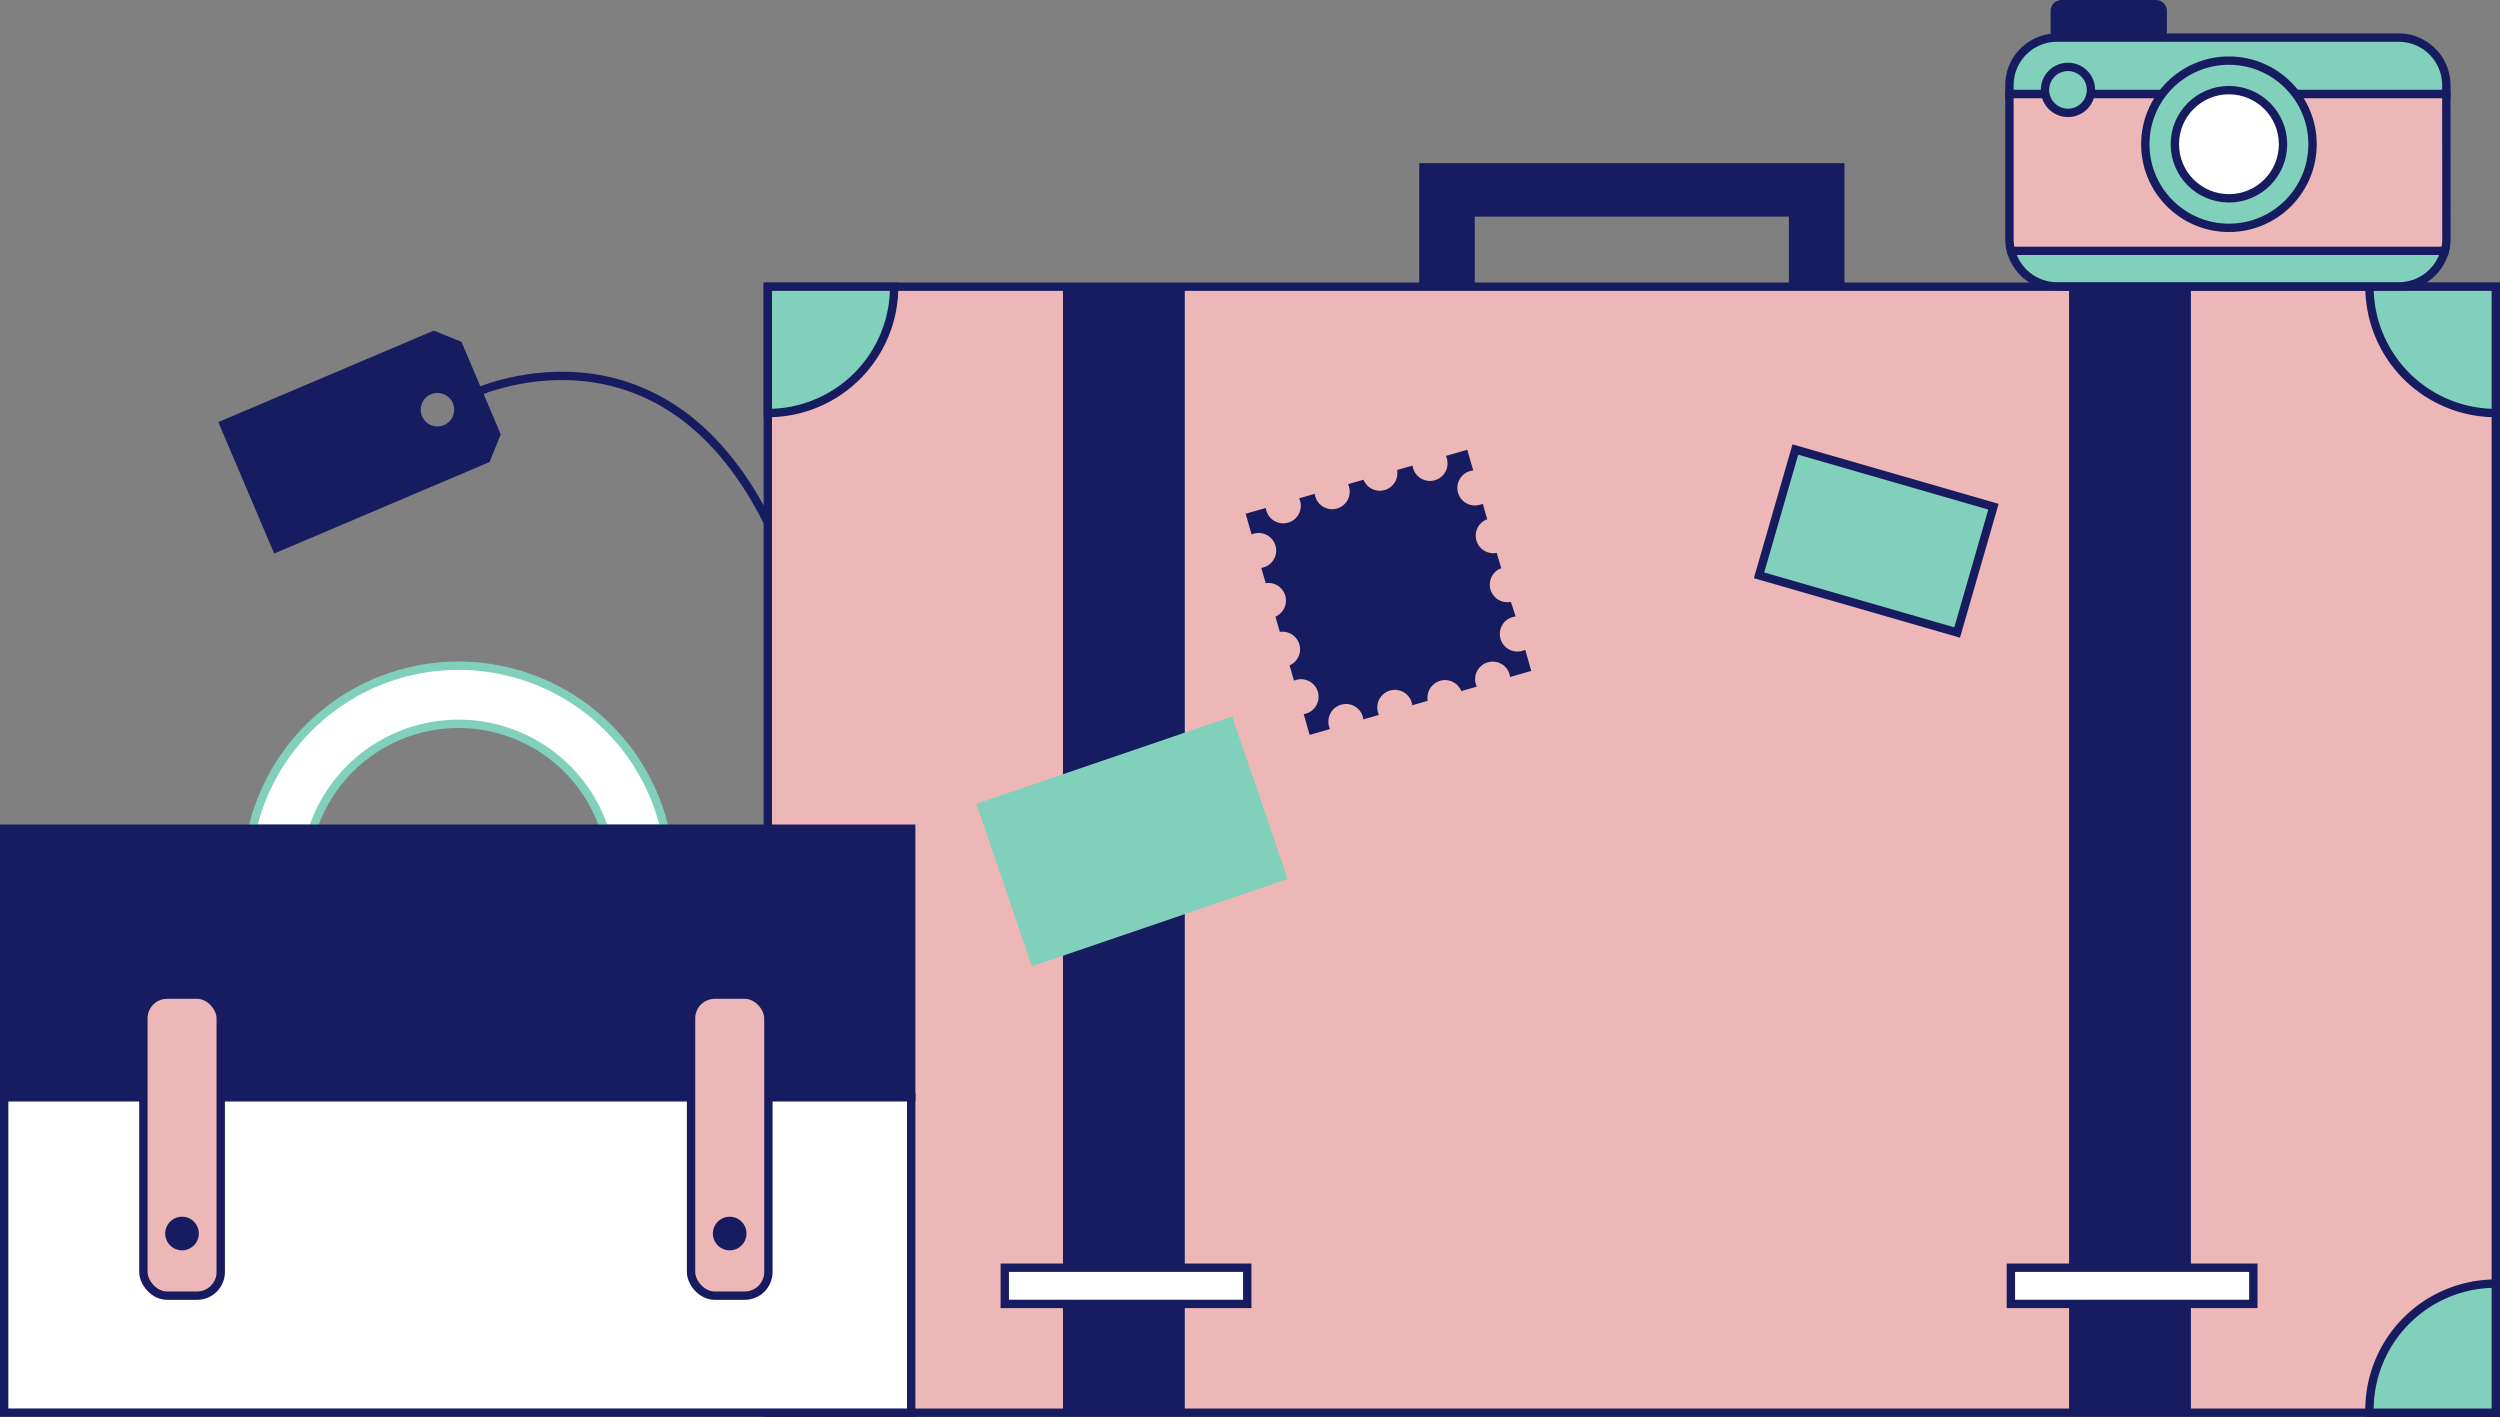 <svg xmlns="http://www.w3.org/2000/svg" viewBox="0 0 299 169.46"><rect x="0" y="0" width="299" height="169.46" fill="#808080" stroke="none"/><defs><style>.cls-1,.cls-5{fill:#fff;}.cls-1{stroke:#81d0bb;}.cls-1,.cls-3,.cls-4,.cls-5,.cls-7,.cls-8{stroke-miterlimit:10;}.cls-2,.cls-7{fill:#171c61;}.cls-3{fill:#edb7b8;}.cls-3,.cls-4,.cls-5,.cls-7,.cls-8{stroke:#171c61;}.cls-4,.cls-6{fill:#81d0bb;}.cls-8{fill:none;}</style></defs><title>s1_img2</title><g id="レイヤー_2" data-name="レイヤー 2"><g id="TOP"><path class="cls-1" d="M54.83,79.62A25.34,25.34,0,0,0,30.19,99.11h7.23a18.37,18.37,0,0,1,34.84,0h7.23A25.34,25.34,0,0,0,54.83,79.62Z"/><polygon class="cls-2" points="220.6 19.51 169.74 19.51 169.74 41.59 176.38 41.59 176.38 25.91 213.95 25.91 213.95 41.59 220.6 41.59 220.6 19.51"/><rect class="cls-3" x="91.83" y="34.29" width="206.67" height="134.67"/><rect class="cls-2" x="127.13" y="34.29" width="14.57" height="134.67"/><rect class="cls-2" x="247.46" y="34.29" width="14.57" height="134.67"/><rect class="cls-4" x="212.08" y="56.86" width="24.66" height="15.66" transform="translate(26.73 -59.68) rotate(16.1)"/><path class="cls-4" d="M106.94,34.29H91.83V49.4A15.11,15.11,0,0,0,106.94,34.29Z"/><path class="cls-4" d="M298.5,49.4V34.29H283.39A15.11,15.11,0,0,0,298.5,49.4Z"/><path class="cls-4" d="M298.5,153.52a15.11,15.11,0,0,0-15.11,15.11c0,.11,0,.22,0,.33H298.5Z"/><path class="cls-2" d="M55.19,40.88l-3.31-1.34L26.11,50.48,32.79,66.2,58.55,55.26l1.34-3.31ZM52.32,51a2,2,0,1,1,2-2A2,2,0,0,1,52.32,51Z"/><rect class="cls-5" x="120.17" y="151.62" width="29" height="4.33"/><rect class="cls-5" x="240.5" y="151.62" width="29" height="4.33"/><rect class="cls-6" x="119.23" y="90.35" width="32.33" height="20.54" transform="translate(-25.25 49.15) rotate(-18.85)"/><rect class="cls-5" x="0.5" y="131.21" width="108.48" height="37.74"/><rect class="cls-7" x="0.5" y="99.11" width="108.48" height="32.11"/><rect class="cls-3" x="17.15" y="118.96" width="9.25" height="36" rx="2.83" ry="2.83"/><rect class="cls-3" x="82.65" y="118.96" width="9.25" height="36" rx="2.83" ry="2.83"/><circle class="cls-2" cx="21.77" cy="147.53" r="2.01"/><circle class="cls-2" cx="87.27" cy="147.53" r="2.01"/><path class="cls-8" d="M56.5,47.12S78.83,36.46,91.83,62.46"/><path class="cls-2" d="M178.92,66.14a2.1,2.1,0,0,1-1.16-4l.12,0-.53-1.86-.11,0a2.1,2.1,0,1,1-1.16-4l.12,0-.71-2.49-2.54.73,0,.06a2.1,2.1,0,1,1-4,1.16s0,0,0-.06l-1.85.53,0,.06a2.1,2.1,0,0,1-4,1.16s0,0,0-.06l-1.85.53,0,.06a2.1,2.1,0,1,1-4,1.16s0,0,0-.06l-1.85.53,0,.06a2.1,2.1,0,1,1-4,1.16s0,0,0-.06l-2.42.69.71,2.48a2.1,2.1,0,1,1,1.16,4l.53,1.83a2.1,2.1,0,0,1,1.16,4l.53,1.83a2.1,2.1,0,0,1,1.16,4l.53,1.83a2.1,2.1,0,1,1,1.16,4l.71,2.48,2.42-.69,0-.06a2.1,2.1,0,1,1,4-1.16s0,0,0,.06l1.85-.53,0-.06a2.1,2.1,0,1,1,4-1.16s0,0,0,.06l1.85-.53,0-.06a2.1,2.1,0,0,1,4-1.16s0,0,0,.06l1.85-.53,0-.06a2.1,2.1,0,1,1,4-1.16s0,0,0,.06l2.54-.73-.71-2.49-.11,0a2.1,2.1,0,1,1-1.16-4l.12,0L180.71,72l-.11,0a2.1,2.1,0,0,1-1.16-4l.12,0L179,66.1Z"/><path class="cls-4" d="M246,34.25h40.91A5.69,5.69,0,0,0,292.4,30H240.52A5.69,5.69,0,0,0,246,34.25Z"/><path class="cls-4" d="M292.58,10.17a5.69,5.69,0,0,0-5.67-5.67H246a5.69,5.69,0,0,0-5.67,5.67v1.08h52.25Z"/><path class="cls-7" d="M258.66,1.32a.82.82,0,0,0-.82-.82H246.57a.82.82,0,0,0-.82.82v3h12.91Z"/><path class="cls-3" d="M292.58,11.25H240.33V28.58a5.61,5.61,0,0,0,.19,1.42H292.4a5.61,5.61,0,0,0,.19-1.42Z"/><circle class="cls-4" cx="247.33" cy="10.75" r="2.75"/><circle class="cls-4" cx="266.58" cy="17.25" r="10"/><circle class="cls-5" cx="266.58" cy="17.25" r="6.47"/></g></g></svg>